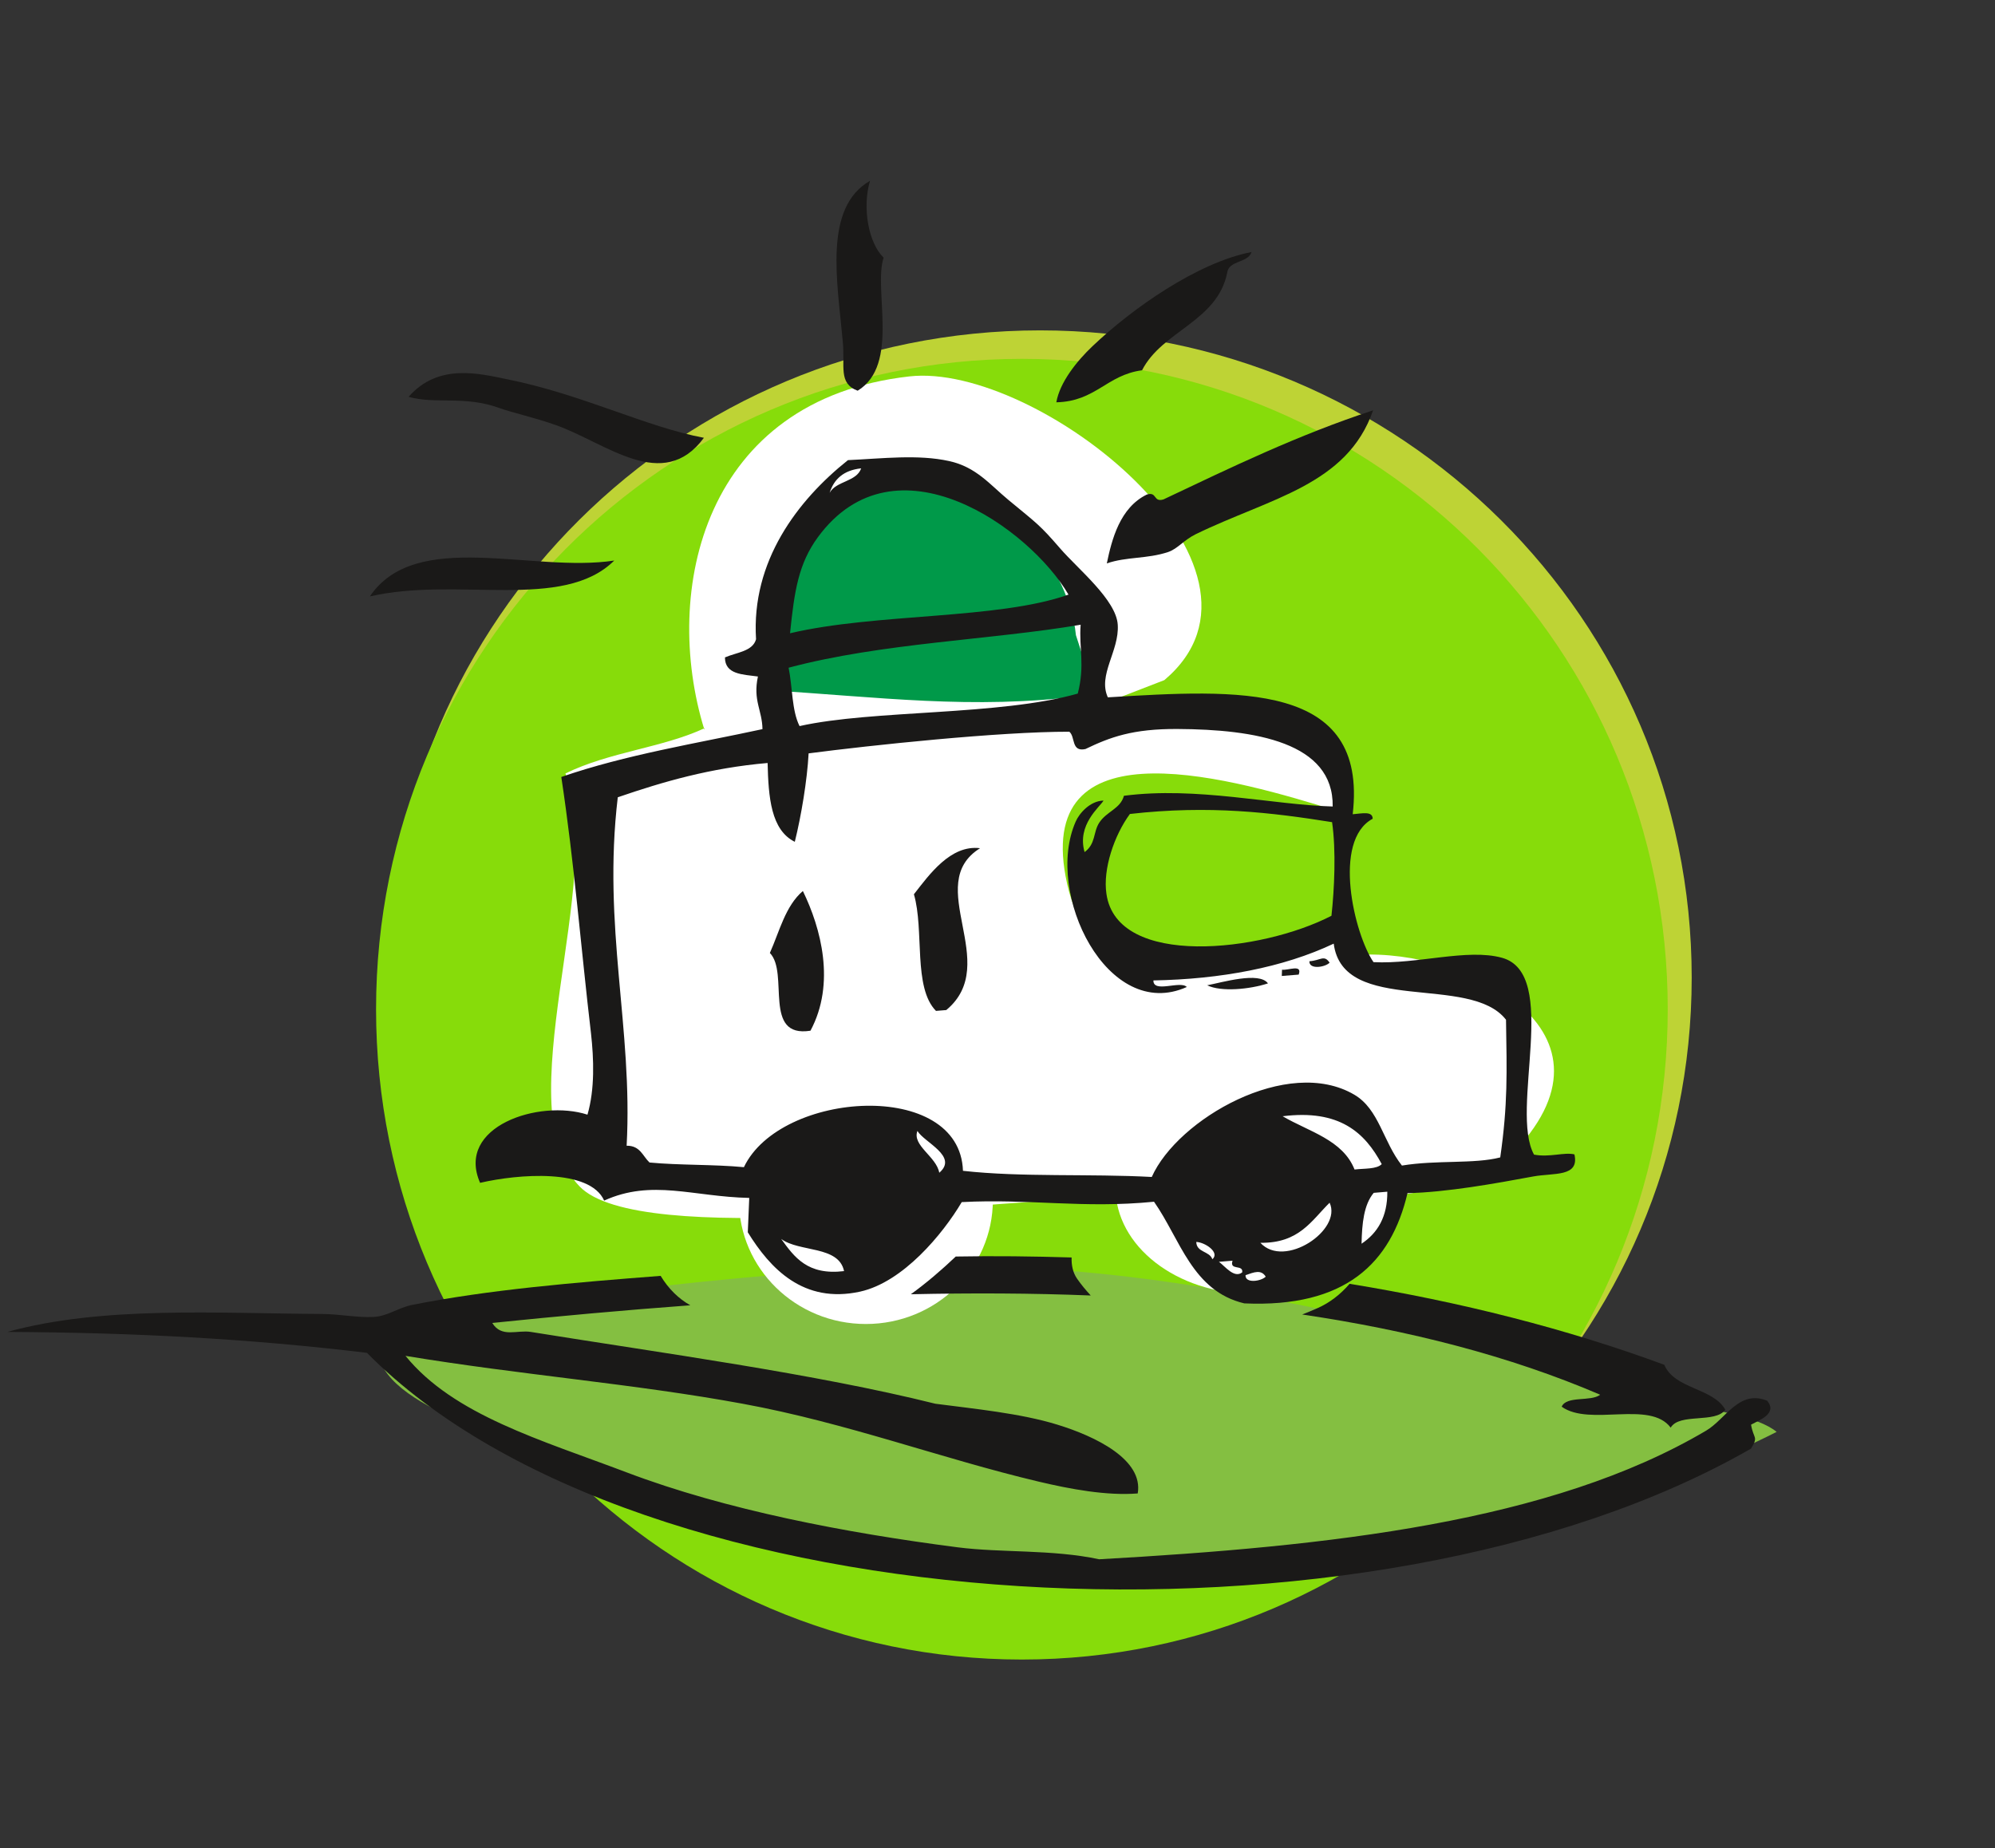 <?xml version="1.0" encoding="UTF-8" standalone="no"?>
<svg width="68px" height="63px" viewBox="0 0 68 63" version="1.1" xmlns="http://www.w3.org/2000/svg" xmlns:xlink="http://www.w3.org/1999/xlink">
    <rect x="0" y="0" width="68" height="63" fill="#333333" stroke="none"/>
    <g id="ICONS" stroke="none" stroke-width="1" fill="none" fill-rule="evenodd">
        <g id="Icons" transform="translate(-594, -95)">
            <g id="pflanzendoktor-copy" transform="translate(594, 95)">
                <path d="M57.662,33.325 C57.662,45.511 47.715,55.389 35.45,55.389 C23.178,55.389 13.238,45.511 13.238,33.325 C13.238,21.14 23.178,11.262 35.45,11.262 C47.715,11.262 57.662,21.14 57.662,33.325" id="Fill-115" fill="#BED335"></path>
                <g id="Fill-115-Copy" transform="translate(1, 0)" fill="#87DC0A">
                    <path d="M55.845,34.404 C55.845,46.644 45.988,56.571 33.831,56.571 C21.674,56.571 11.818,46.644 11.818,34.404 C11.818,22.159 21.674,12.233 33.831,12.233 C45.988,12.233 55.845,22.159 55.845,34.404" id="Fill-448-Copy-2"></path>
                </g>
                <path d="M39.687,23.184 C44.245,19.335 35.345,12.342 30.997,12.831 C23.986,13.619 22.546,20.127 24.007,24.868 C24.015,24.852 24.021,24.836 24.021,24.821 C22.589,25.49 20.776,25.628 19.273,26.366 C20.692,29.942 17.186,37.785 19.757,40.445 C21.787,42.556 33.427,40.908 36.701,40.901 C39.426,40.897 49.218,41.654 51.459,39.417 C55.744,35.134 49.907,32.337 46.303,32.55 C44.779,29.877 37.487,36.15 36.322,29.877 C35.331,24.548 42.166,26.587 45.594,27.647 C46.894,23.645 40.199,23.64 37.341,24.091" id="Fill-116" fill="#FFFFFF"></path>
                <path d="M36.673,21.652 C36.434,19.144 33.596,15.593 30.35,16.113 C26.269,16.767 26.585,20.824 26.234,23.534 C29.859,23.747 33.167,24.206 36.904,23.717 C37.024,23.352 36.925,23.05 37.01,22.692" id="Fill-117" fill="#009949"></path>
                <path d="M12.754,44.984 C19.49,44.287 25.96,43.179 32.851,43.175 C38.387,43.171 43.698,44.285 49.015,45.515 C51.839,46.166 54.726,46.973 57.472,47.821 C58.365,48.096 59.903,48.266 60.557,48.811 C53.581,52.334 44.8,53.53 36.799,53.902 C30.498,54.193 24.962,52.445 19.561,49.898 C18.106,49.213 12.824,47.997 12.894,45.949" id="Fill-118" fill="#84BF41"></path>
                <path d="M33.842,40.911 C33.842,43.242 31.903,45.133 29.514,45.133 C27.126,45.133 25.187,43.242 25.187,40.911 C25.187,38.579 27.126,36.688 29.514,36.688 C31.903,36.688 33.842,38.579 33.842,40.911" id="Fill-119" fill="#FFFFFF"></path>
                <path d="M47.351,40.482 C47.351,42.48 45.264,44.102 42.686,44.102 C40.108,44.102 38.021,42.48 38.021,40.482 C38.021,38.483 40.108,36.862 42.686,36.862 C45.264,36.862 47.351,38.483 47.351,40.482" id="Fill-120" fill="#FFFFFF"></path>
                <path d="M36.708,43.582 C36.567,43.375 36.518,43.127 36.526,42.865 C35.218,42.826 33.898,42.808 32.577,42.833 C32.085,43.3 31.58,43.733 31.046,44.119 C33.111,44.073 35.162,44.081 37.178,44.161 C37.017,43.985 36.855,43.797 36.708,43.582" id="Fill-121" fill="#1A1918"></path>
                <path d="M56.728,46.524 C53.391,45.292 49.78,44.38 46.001,43.763 C45.699,44.114 45.327,44.409 44.906,44.593 C44.737,44.668 44.562,44.74 44.386,44.809 C48.01,45.346 51.446,46.215 54.543,47.544 C54.22,47.791 53.398,47.569 53.23,47.952 C54.192,48.64 56.236,47.719 56.946,48.666 C57.241,48.158 58.477,48.529 58.808,48.054 C58.379,47.302 57.079,47.357 56.728,46.524" id="Fill-122" fill="#1A1918"></path>
                <path d="M60.234,47.748 C59.271,47.359 58.822,48.375 58.154,48.768 C52.864,51.897 45.299,52.711 37.466,53.153 C35.858,52.811 34.13,52.936 32.648,52.746 C28.826,52.254 24.731,51.468 21.373,50.196 C18.451,49.087 15.465,48.242 13.821,46.219 C17.783,46.874 21.619,47.17 25.314,47.851 C28.847,48.499 32.085,49.719 35.387,50.502 C36.476,50.761 37.719,50.993 38.78,50.909 C38.977,49.754 37.341,48.963 36.04,48.564 C34.783,48.176 33.202,48.024 31.882,47.851 C27.772,46.826 22.553,46.122 18.092,45.403 C17.629,45.327 17.095,45.615 16.779,45.097 C18.999,44.869 21.261,44.663 23.529,44.495 C23.136,44.273 22.793,43.945 22.518,43.492 C19.575,43.72 16.659,43.962 14.04,44.484 C13.562,44.581 13.217,44.869 12.726,44.893 C12.164,44.92 11.567,44.794 10.976,44.791 C7.415,44.772 3.488,44.509 0.25,45.403 C4.577,45.425 8.49,45.633 12.508,46.116 C21.822,55.554 46.781,56.799 59.685,49.38 C59.945,48.952 59.769,49.065 59.685,48.564 C59.966,48.408 60.598,48.188 60.234,47.748" id="Fill-123" fill="#1A1918"></path>
                <path d="M29.655,6.163 C28.053,7.085 28.545,9.607 28.728,11.661 C28.805,12.49 28.566,13.067 29.233,13.319 C30.681,12.436 29.76,9.864 30.119,8.783 C29.606,8.293 29.381,7.082 29.655,6.163" id="Fill-124" fill="#1A1918"></path>
                <path d="M36.005,13.714 C37.354,13.682 37.719,12.782 38.927,12.622 C39.617,11.272 41.491,10.963 41.829,9.299 C41.878,8.868 42.545,8.97 42.658,8.591 C40.803,8.952 38.576,10.527 37.234,11.805 C36.708,12.305 36.125,13.026 36.005,13.714" id="Fill-125" fill="#1A1918"></path>
                <path d="M13.927,13.527 C14.847,13.788 15.83,13.476 17.018,13.908 C17.446,14.064 18.226,14.234 18.95,14.492 C20.67,15.104 22.595,16.816 23.993,14.924 C22.012,14.553 19.849,13.442 17.292,12.929 C16.371,12.745 14.952,12.357 13.927,13.527" id="Fill-126" fill="#1A1918"></path>
                <path d="M46.802,13.987 C44.231,14.831 41.955,15.936 39.658,17.024 C39.3,17.132 39.448,16.749 39.09,16.858 C38.169,17.307 37.895,18.395 37.726,19.205 C38.408,18.972 39.09,19.057 39.813,18.819 C40.143,18.708 40.347,18.41 40.761,18.208 C43.29,16.977 45.917,16.541 46.802,13.987" id="Fill-127" fill="#1A1918"></path>
                <path d="M12.606,20.332 C15.571,19.64 19.181,20.849 20.937,19.108 C18.135,19.537 14.173,18.01 12.606,20.332" id="Fill-128" fill="#1A1918"></path>
                <path d="M31.151,30.484 C31.509,31.71 31.116,33.661 31.903,34.46 C32.022,34.451 32.135,34.441 32.254,34.431 C34.165,32.844 31.432,30.144 33.406,28.914 C32.402,28.788 31.671,29.819 31.151,30.484" id="Fill-129" fill="#1A1918"></path>
                <path d="M27.366,30.373 C26.768,30.884 26.571,31.747 26.241,32.485 C26.908,33.168 25.981,35.395 27.625,35.135 C28.489,33.522 27.983,31.638 27.366,30.373" id="Fill-130" fill="#1A1918"></path>
                <path d="M44.631,32.767 C44.617,33.058 45.165,32.975 45.32,32.816 C45.13,32.535 45.018,32.741 44.631,32.767" id="Fill-131" fill="#1A1918"></path>
                <path d="M43.698,33.056 C43.698,33.128 43.69,33.199 43.69,33.269 C43.88,33.254 44.07,33.238 44.266,33.223 C44.4,32.855 43.915,33.085 43.698,33.056" id="Fill-132" fill="#1A1918"></path>
                <path d="M41.147,33.587 C41.618,33.819 42.595,33.726 43.219,33.522 C42.924,33.112 41.66,33.488 41.147,33.587" id="Fill-133" fill="#1A1918"></path>
                <path d="M42.454,43.469 C42.44,43.761 42.988,43.677 43.142,43.519 C42.988,43.268 42.749,43.364 42.454,43.469 L42.454,43.469 Z M42.011,42.975 C41.857,42.987 41.702,43 41.548,43.013 C41.765,43.173 42.068,43.586 42.341,43.373 C42.384,43.088 41.899,43.325 42.011,42.975 L42.011,42.975 Z M40.775,42.335 C40.782,42.7 41.232,42.643 41.323,42.926 C41.59,42.698 41.084,42.35 40.775,42.335 L40.775,42.335 Z M45.32,40.999 C44.702,41.605 44.287,42.383 42.96,42.365 C43.781,43.26 45.756,41.93 45.32,40.999 L45.32,40.999 Z M47.287,40.623 C47.132,40.636 46.978,40.65 46.824,40.662 C46.487,41.063 46.423,41.707 46.409,42.396 C46.957,42.03 47.294,41.476 47.287,40.623 L47.287,40.623 Z M26.627,42.233 C27.077,42.855 27.526,43.48 28.77,43.33 C28.588,42.453 27.245,42.693 26.627,42.233 L26.627,42.233 Z M43.718,38.051 C44.617,38.578 45.77,38.854 46.17,39.867 C46.507,39.826 46.921,39.861 47.097,39.683 C46.521,38.607 45.657,37.808 43.718,38.051 L43.718,38.051 Z M31.271,38.552 C31.081,39.046 31.918,39.425 32.015,39.977 C32.676,39.415 31.495,38.94 31.271,38.552 L31.271,38.552 Z M38.513,27.747 C37.979,28.474 37.586,29.625 37.713,30.471 C38.077,33.014 43.002,32.451 45.383,31.217 C45.482,30.314 45.545,28.994 45.404,28.026 C43.353,27.7 41.224,27.438 38.513,27.747 L38.513,27.747 Z M27.562,25.681 C27.512,26.607 27.309,27.817 27.091,28.696 C26.277,28.292 26.192,27.174 26.164,26.009 C24.211,26.178 22.602,26.647 21.057,27.178 C20.531,31.612 21.577,35.046 21.359,39.056 C21.822,39.049 21.907,39.411 22.139,39.628 C23.165,39.725 24.33,39.689 25.356,39.787 C26.599,37.175 32.718,36.777 32.823,39.911 C34.811,40.135 37.157,40.006 39.258,40.121 C40.136,38.149 43.894,35.981 46.163,37.317 C47.006,37.812 47.139,38.914 47.785,39.732 C48.973,39.536 50.251,39.684 51.136,39.454 C51.397,37.629 51.361,36.578 51.333,34.762 C50.111,33.179 45.776,34.622 45.46,32.167 C43.739,32.982 41.597,33.381 39.314,33.421 C39.307,33.867 40.234,33.415 40.452,33.645 C37.761,34.857 35.584,30.459 36.665,28.007 C36.785,27.726 37.157,27.299 37.614,27.291 C37.487,27.51 36.701,28.113 36.968,29.046 C37.354,28.764 37.256,28.374 37.466,28.047 C37.719,27.656 38.19,27.573 38.309,27.127 C40.782,26.803 43.388,27.438 45.425,27.492 C45.46,25.305 42.784,24.864 40.136,24.85 C38.604,24.841 37.832,25.131 36.996,25.534 C36.504,25.639 36.659,25.115 36.448,24.943 C34.052,24.94 29.677,25.405 27.562,25.681 L27.562,25.681 Z M36.834,21.296 C33.785,21.815 30.069,21.912 26.88,22.761 C27.014,23.417 26.986,24.224 27.253,24.751 C29.753,24.191 34.06,24.403 36.736,23.643 C36.989,22.66 36.771,22.083 36.834,21.296 L36.834,21.296 Z M26.929,21.587 C29.866,20.895 34.017,21.122 36.42,20.269 C35.106,18.015 30.512,14.708 27.871,18.321 C27.224,19.212 27.077,20.121 26.929,21.587 L26.929,21.587 Z M29.353,15.965 C28.749,16.03 28.426,16.336 28.278,16.8 C28.496,16.394 29.198,16.425 29.353,15.965 L29.353,15.965 Z M28.903,15.685 C30.09,15.63 31.292,15.483 32.352,15.717 C33.273,15.919 33.736,16.514 34.368,17.038 C35.359,17.857 35.437,17.887 36.139,18.699 C36.743,19.398 38.049,20.449 38.099,21.299 C38.155,22.189 37.411,23.009 37.761,23.771 C42.194,23.504 46.633,23.22 46.107,27.756 C46.416,27.732 46.788,27.638 46.788,27.91 C45.397,28.655 46.163,31.848 46.816,32.798 C48.312,32.873 50.012,32.325 51.192,32.648 C53.187,33.193 51.446,37.836 52.288,39.359 C52.823,39.461 53.315,39.267 53.665,39.351 C53.841,40.133 52.963,39.974 52.253,40.105 C50.961,40.345 49.317,40.642 47.975,40.673 C47.413,43.055 45.868,44.582 42.412,44.43 C40.634,44.008 40.234,42.246 39.335,40.965 C36.911,41.204 35.092,40.855 32.781,40.978 C32.135,42.069 30.779,43.706 29.318,44.029 C27.38,44.454 26.248,43.236 25.489,42.007 C25.503,41.617 25.524,41.226 25.538,40.835 C23.621,40.795 22.223,40.186 20.593,40.926 C20.101,39.824 17.657,40.02 16.364,40.321 C15.521,38.398 18.38,37.463 20.024,37.997 C20.277,37.131 20.242,36.096 20.144,35.224 C19.806,32.353 19.575,29.409 19.132,26.486 C21.324,25.726 23.768,25.337 25.989,24.855 C25.981,24.211 25.658,23.881 25.834,23.061 C25.307,22.99 24.71,22.991 24.71,22.41 C25.104,22.238 25.658,22.206 25.77,21.79 C25.602,19.135 27.182,17.056 28.903,15.685 L28.903,15.685 Z" id="Fill-134" fill="#1A1918"></path>
            </g>
        </g>
        <g id="Slices" transform="translate(-594, -95)"></g>
    </g>
</svg>
